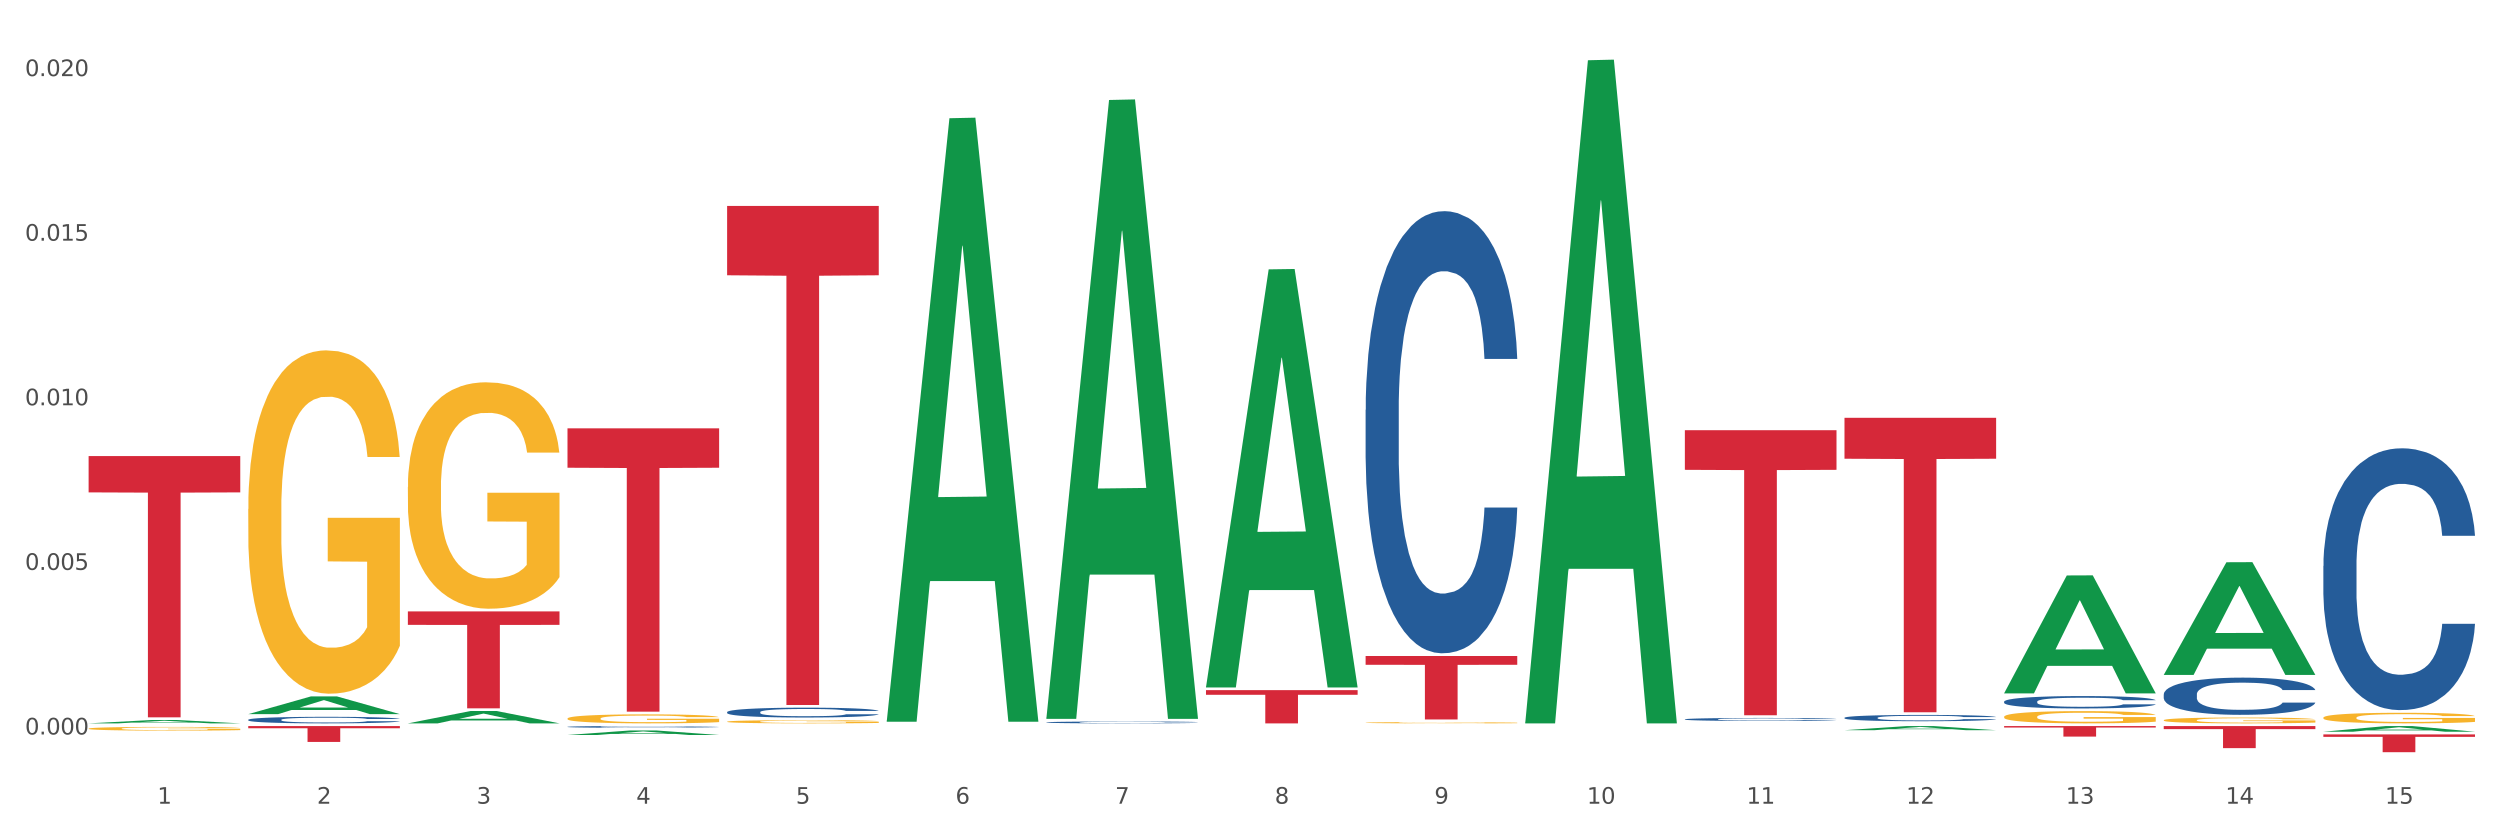 <?xml version="1.0" encoding="utf-8" standalone="no"?>
<!DOCTYPE svg PUBLIC "-//W3C//DTD SVG 1.1//EN"
  "http://www.w3.org/Graphics/SVG/1.1/DTD/svg11.dtd">
<svg xmlns:xlink="http://www.w3.org/1999/xlink" width="1080pt" height="360pt" viewBox="0 0 1080 360" xmlns="http://www.w3.org/2000/svg" version="1.1">
 <rect x="0" y="0" width="1080" height="360" fill="#333333" stroke="none"/>
 <defs>
  <style type="text/css">*{stroke-linejoin: round; stroke-linecap: butt}</style>
 </defs>
 <g id="figure_1">
  <g id="patch_1">
   <path d="M 0 360 
L 1080 360 
L 1080 0 
L 0 0 
z
" style="fill: #ffffff; stroke: #ffffff; stroke-linejoin: miter"/>
  </g>
  <g id="axes_1">
   <g id="matplotlib.axis_1">
    <g id="xtick_1">
     <g id="text_1">
      <!-- 1 -->
      <g style="fill: #4d4d4d" transform="translate(67.984 347.204) scale(0.096 -0.096)">
       <defs>
        <path id="DejaVuSans-31" d="M 794 531 
L 1825 531 
L 1825 4091 
L 703 3866 
L 703 4441 
L 1819 4666 
L 2450 4666 
L 2450 531 
L 3481 531 
L 3481 0 
L 794 0 
L 794 531 
z
" transform="scale(0.016)"/>
       </defs>
       <use xlink:href="#DejaVuSans-31"/>
      </g>
     </g>
    </g>
    <g id="xtick_2">
     <g id="text_2">
      <!-- 2 -->
      <g style="fill: #4d4d4d" transform="translate(136.942 347.204) scale(0.096 -0.096)">
       <defs>
        <path id="DejaVuSans-32" d="M 1228 531 
L 3431 531 
L 3431 0 
L 469 0 
L 469 531 
Q 828 903 1448 1529 
Q 2069 2156 2228 2338 
Q 2531 2678 2651 2914 
Q 2772 3150 2772 3378 
Q 2772 3750 2511 3984 
Q 2250 4219 1831 4219 
Q 1534 4219 1204 4116 
Q 875 4013 500 3803 
L 500 4441 
Q 881 4594 1212 4672 
Q 1544 4750 1819 4750 
Q 2544 4750 2975 4387 
Q 3406 4025 3406 3419 
Q 3406 3131 3298 2873 
Q 3191 2616 2906 2266 
Q 2828 2175 2409 1742 
Q 1991 1309 1228 531 
z
" transform="scale(0.016)"/>
       </defs>
       <use xlink:href="#DejaVuSans-32"/>
      </g>
     </g>
    </g>
    <g id="xtick_3">
     <g id="text_3">
      <!-- 3 -->
      <g style="fill: #4d4d4d" transform="translate(205.899 347.204) scale(0.096 -0.096)">
       <defs>
        <path id="DejaVuSans-33" d="M 2597 2516 
Q 3050 2419 3304 2112 
Q 3559 1806 3559 1356 
Q 3559 666 3084 287 
Q 2609 -91 1734 -91 
Q 1441 -91 1130 -33 
Q 819 25 488 141 
L 488 750 
Q 750 597 1062 519 
Q 1375 441 1716 441 
Q 2309 441 2620 675 
Q 2931 909 2931 1356 
Q 2931 1769 2642 2001 
Q 2353 2234 1838 2234 
L 1294 2234 
L 1294 2753 
L 1863 2753 
Q 2328 2753 2575 2939 
Q 2822 3125 2822 3475 
Q 2822 3834 2567 4026 
Q 2313 4219 1838 4219 
Q 1578 4219 1281 4162 
Q 984 4106 628 3988 
L 628 4550 
Q 988 4650 1302 4700 
Q 1616 4750 1894 4750 
Q 2613 4750 3031 4423 
Q 3450 4097 3450 3541 
Q 3450 3153 3228 2886 
Q 3006 2619 2597 2516 
z
" transform="scale(0.016)"/>
       </defs>
       <use xlink:href="#DejaVuSans-33"/>
      </g>
     </g>
    </g>
    <g id="xtick_4">
     <g id="text_4">
      <!-- 4 -->
      <g style="fill: #4d4d4d" transform="translate(274.857 347.204) scale(0.096 -0.096)">
       <defs>
        <path id="DejaVuSans-34" d="M 2419 4116 
L 825 1625 
L 2419 1625 
L 2419 4116 
z
M 2253 4666 
L 3047 4666 
L 3047 1625 
L 3713 1625 
L 3713 1100 
L 3047 1100 
L 3047 0 
L 2419 0 
L 2419 1100 
L 313 1100 
L 313 1709 
L 2253 4666 
z
" transform="scale(0.016)"/>
       </defs>
       <use xlink:href="#DejaVuSans-34"/>
      </g>
     </g>
    </g>
    <g id="xtick_5">
     <g id="text_5">
      <!-- 5 -->
      <g style="fill: #4d4d4d" transform="translate(343.815 347.204) scale(0.096 -0.096)">
       <defs>
        <path id="DejaVuSans-35" d="M 691 4666 
L 3169 4666 
L 3169 4134 
L 1269 4134 
L 1269 2991 
Q 1406 3038 1543 3061 
Q 1681 3084 1819 3084 
Q 2600 3084 3056 2656 
Q 3513 2228 3513 1497 
Q 3513 744 3044 326 
Q 2575 -91 1722 -91 
Q 1428 -91 1123 -41 
Q 819 9 494 109 
L 494 744 
Q 775 591 1075 516 
Q 1375 441 1709 441 
Q 2250 441 2565 725 
Q 2881 1009 2881 1497 
Q 2881 1984 2565 2268 
Q 2250 2553 1709 2553 
Q 1456 2553 1204 2497 
Q 953 2441 691 2322 
L 691 4666 
z
" transform="scale(0.016)"/>
       </defs>
       <use xlink:href="#DejaVuSans-35"/>
      </g>
     </g>
    </g>
    <g id="xtick_6">
     <g id="text_6">
      <!-- 6 -->
      <g style="fill: #4d4d4d" transform="translate(412.772 347.204) scale(0.096 -0.096)">
       <defs>
        <path id="DejaVuSans-36" d="M 2113 2584 
Q 1688 2584 1439 2293 
Q 1191 2003 1191 1497 
Q 1191 994 1439 701 
Q 1688 409 2113 409 
Q 2538 409 2786 701 
Q 3034 994 3034 1497 
Q 3034 2003 2786 2293 
Q 2538 2584 2113 2584 
z
M 3366 4563 
L 3366 3988 
Q 3128 4100 2886 4159 
Q 2644 4219 2406 4219 
Q 1781 4219 1451 3797 
Q 1122 3375 1075 2522 
Q 1259 2794 1537 2939 
Q 1816 3084 2150 3084 
Q 2853 3084 3261 2657 
Q 3669 2231 3669 1497 
Q 3669 778 3244 343 
Q 2819 -91 2113 -91 
Q 1303 -91 875 529 
Q 447 1150 447 2328 
Q 447 3434 972 4092 
Q 1497 4750 2381 4750 
Q 2619 4750 2861 4703 
Q 3103 4656 3366 4563 
z
" transform="scale(0.016)"/>
       </defs>
       <use xlink:href="#DejaVuSans-36"/>
      </g>
     </g>
    </g>
    <g id="xtick_7">
     <g id="text_7">
      <!-- 7 -->
      <g style="fill: #4d4d4d" transform="translate(481.73 347.204) scale(0.096 -0.096)">
       <defs>
        <path id="DejaVuSans-37" d="M 525 4666 
L 3525 4666 
L 3525 4397 
L 1831 0 
L 1172 0 
L 2766 4134 
L 525 4134 
L 525 4666 
z
" transform="scale(0.016)"/>
       </defs>
       <use xlink:href="#DejaVuSans-37"/>
      </g>
     </g>
    </g>
    <g id="xtick_8">
     <g id="text_8">
      <!-- 8 -->
      <g style="fill: #4d4d4d" transform="translate(550.688 347.204) scale(0.096 -0.096)">
       <defs>
        <path id="DejaVuSans-38" d="M 2034 2216 
Q 1584 2216 1326 1975 
Q 1069 1734 1069 1313 
Q 1069 891 1326 650 
Q 1584 409 2034 409 
Q 2484 409 2743 651 
Q 3003 894 3003 1313 
Q 3003 1734 2745 1975 
Q 2488 2216 2034 2216 
z
M 1403 2484 
Q 997 2584 770 2862 
Q 544 3141 544 3541 
Q 544 4100 942 4425 
Q 1341 4750 2034 4750 
Q 2731 4750 3128 4425 
Q 3525 4100 3525 3541 
Q 3525 3141 3298 2862 
Q 3072 2584 2669 2484 
Q 3125 2378 3379 2068 
Q 3634 1759 3634 1313 
Q 3634 634 3220 271 
Q 2806 -91 2034 -91 
Q 1263 -91 848 271 
Q 434 634 434 1313 
Q 434 1759 690 2068 
Q 947 2378 1403 2484 
z
M 1172 3481 
Q 1172 3119 1398 2916 
Q 1625 2713 2034 2713 
Q 2441 2713 2670 2916 
Q 2900 3119 2900 3481 
Q 2900 3844 2670 4047 
Q 2441 4250 2034 4250 
Q 1625 4250 1398 4047 
Q 1172 3844 1172 3481 
z
" transform="scale(0.016)"/>
       </defs>
       <use xlink:href="#DejaVuSans-38"/>
      </g>
     </g>
    </g>
    <g id="xtick_9">
     <g id="text_9">
      <!-- 9 -->
      <g style="fill: #4d4d4d" transform="translate(619.645 347.204) scale(0.096 -0.096)">
       <defs>
        <path id="DejaVuSans-39" d="M 703 97 
L 703 672 
Q 941 559 1184 500 
Q 1428 441 1663 441 
Q 2288 441 2617 861 
Q 2947 1281 2994 2138 
Q 2813 1869 2534 1725 
Q 2256 1581 1919 1581 
Q 1219 1581 811 2004 
Q 403 2428 403 3163 
Q 403 3881 828 4315 
Q 1253 4750 1959 4750 
Q 2769 4750 3195 4129 
Q 3622 3509 3622 2328 
Q 3622 1225 3098 567 
Q 2575 -91 1691 -91 
Q 1453 -91 1209 -44 
Q 966 3 703 97 
z
M 1959 2075 
Q 2384 2075 2632 2365 
Q 2881 2656 2881 3163 
Q 2881 3666 2632 3958 
Q 2384 4250 1959 4250 
Q 1534 4250 1286 3958 
Q 1038 3666 1038 3163 
Q 1038 2656 1286 2365 
Q 1534 2075 1959 2075 
z
" transform="scale(0.016)"/>
       </defs>
       <use xlink:href="#DejaVuSans-39"/>
      </g>
     </g>
    </g>
    <g id="xtick_10">
     <g id="text_10">
      <!-- 10 -->
      <g style="fill: #4d4d4d" transform="translate(685.549 347.204) scale(0.096 -0.096)">
       <defs>
        <path id="DejaVuSans-30" d="M 2034 4250 
Q 1547 4250 1301 3770 
Q 1056 3291 1056 2328 
Q 1056 1369 1301 889 
Q 1547 409 2034 409 
Q 2525 409 2770 889 
Q 3016 1369 3016 2328 
Q 3016 3291 2770 3770 
Q 2525 4250 2034 4250 
z
M 2034 4750 
Q 2819 4750 3233 4129 
Q 3647 3509 3647 2328 
Q 3647 1150 3233 529 
Q 2819 -91 2034 -91 
Q 1250 -91 836 529 
Q 422 1150 422 2328 
Q 422 3509 836 4129 
Q 1250 4750 2034 4750 
z
" transform="scale(0.016)"/>
       </defs>
       <use xlink:href="#DejaVuSans-31"/>
       <use xlink:href="#DejaVuSans-30" transform="translate(63.623 0)"/>
      </g>
     </g>
    </g>
    <g id="xtick_11">
     <g id="text_11">
      <!-- 11 -->
      <g style="fill: #4d4d4d" transform="translate(754.506 347.204) scale(0.096 -0.096)">
       <use xlink:href="#DejaVuSans-31"/>
       <use xlink:href="#DejaVuSans-31" transform="translate(63.623 0)"/>
      </g>
     </g>
    </g>
    <g id="xtick_12">
     <g id="text_12">
      <!-- 12 -->
      <g style="fill: #4d4d4d" transform="translate(823.464 347.204) scale(0.096 -0.096)">
       <use xlink:href="#DejaVuSans-31"/>
       <use xlink:href="#DejaVuSans-32" transform="translate(63.623 0)"/>
      </g>
     </g>
    </g>
    <g id="xtick_13">
     <g id="text_13">
      <!-- 13 -->
      <g style="fill: #4d4d4d" transform="translate(892.422 347.204) scale(0.096 -0.096)">
       <use xlink:href="#DejaVuSans-31"/>
       <use xlink:href="#DejaVuSans-33" transform="translate(63.623 0)"/>
      </g>
     </g>
    </g>
    <g id="xtick_14">
     <g id="text_14">
      <!-- 14 -->
      <g style="fill: #4d4d4d" transform="translate(961.379 347.204) scale(0.096 -0.096)">
       <use xlink:href="#DejaVuSans-31"/>
       <use xlink:href="#DejaVuSans-34" transform="translate(63.623 0)"/>
      </g>
     </g>
    </g>
    <g id="xtick_15">
     <g id="text_15">
      <!-- 15 -->
      <g style="fill: #4d4d4d" transform="translate(1030.337 347.204) scale(0.096 -0.096)">
       <use xlink:href="#DejaVuSans-31"/>
       <use xlink:href="#DejaVuSans-35" transform="translate(63.623 0)"/>
      </g>
     </g>
    </g>
    <g id="xtick_16"/>
    <g id="xtick_17"/>
    <g id="xtick_18"/>
    <g id="xtick_19"/>
    <g id="xtick_20"/>
    <g id="xtick_21"/>
    <g id="xtick_22"/>
    <g id="xtick_23"/>
    <g id="xtick_24"/>
    <g id="xtick_25"/>
    <g id="xtick_26"/>
    <g id="xtick_27"/>
    <g id="xtick_28"/>
    <g id="xtick_29"/>
   </g>
   <g id="matplotlib.axis_2">
    <g id="ytick_1">
     <g id="text_16">
      <!-- 0.000 -->
      <g style="fill: #4d4d4d" transform="translate(10.8 317.295) scale(0.096 -0.096)">
       <defs>
        <path id="DejaVuSans-2e" d="M 684 794 
L 1344 794 
L 1344 0 
L 684 0 
L 684 794 
z
" transform="scale(0.016)"/>
       </defs>
       <use xlink:href="#DejaVuSans-30"/>
       <use xlink:href="#DejaVuSans-2e" transform="translate(63.623 0)"/>
       <use xlink:href="#DejaVuSans-30" transform="translate(95.41 0)"/>
       <use xlink:href="#DejaVuSans-30" transform="translate(159.033 0)"/>
       <use xlink:href="#DejaVuSans-30" transform="translate(222.656 0)"/>
      </g>
     </g>
    </g>
    <g id="ytick_2">
     <g id="text_17">
      <!-- 0.005 -->
      <g style="fill: #4d4d4d" transform="translate(10.8 246.19) scale(0.096 -0.096)">
       <use xlink:href="#DejaVuSans-30"/>
       <use xlink:href="#DejaVuSans-2e" transform="translate(63.623 0)"/>
       <use xlink:href="#DejaVuSans-30" transform="translate(95.41 0)"/>
       <use xlink:href="#DejaVuSans-30" transform="translate(159.033 0)"/>
       <use xlink:href="#DejaVuSans-35" transform="translate(222.656 0)"/>
      </g>
     </g>
    </g>
    <g id="ytick_3">
     <g id="text_18">
      <!-- 0.010 -->
      <g style="fill: #4d4d4d" transform="translate(10.8 175.086) scale(0.096 -0.096)">
       <use xlink:href="#DejaVuSans-30"/>
       <use xlink:href="#DejaVuSans-2e" transform="translate(63.623 0)"/>
       <use xlink:href="#DejaVuSans-30" transform="translate(95.41 0)"/>
       <use xlink:href="#DejaVuSans-31" transform="translate(159.033 0)"/>
       <use xlink:href="#DejaVuSans-30" transform="translate(222.656 0)"/>
      </g>
     </g>
    </g>
    <g id="ytick_4">
     <g id="text_19">
      <!-- 0.015 -->
      <g style="fill: #4d4d4d" transform="translate(10.8 103.982) scale(0.096 -0.096)">
       <use xlink:href="#DejaVuSans-30"/>
       <use xlink:href="#DejaVuSans-2e" transform="translate(63.623 0)"/>
       <use xlink:href="#DejaVuSans-30" transform="translate(95.41 0)"/>
       <use xlink:href="#DejaVuSans-31" transform="translate(159.033 0)"/>
       <use xlink:href="#DejaVuSans-35" transform="translate(222.656 0)"/>
      </g>
     </g>
    </g>
    <g id="ytick_5">
     <g id="text_20">
      <!-- 0.020 -->
      <g style="fill: #4d4d4d" transform="translate(10.8 32.877) scale(0.096 -0.096)">
       <use xlink:href="#DejaVuSans-30"/>
       <use xlink:href="#DejaVuSans-2e" transform="translate(63.623 0)"/>
       <use xlink:href="#DejaVuSans-30" transform="translate(95.41 0)"/>
       <use xlink:href="#DejaVuSans-32" transform="translate(159.033 0)"/>
       <use xlink:href="#DejaVuSans-30" transform="translate(222.656 0)"/>
      </g>
     </g>
    </g>
    <g id="ytick_6"/>
    <g id="ytick_7"/>
    <g id="ytick_8"/>
    <g id="ytick_9"/>
   </g>
   <g id="PolyCollection_1">
    <path d="M 38.283 312.493 
L 38.351 312.492 
L 65.365 311.053 
L 76.576 311.051 
L 103.793 312.496 
L 90.826 312.496 
L 84.95 312.16 
L 57.058 312.16 
L 56.855 312.165 
L 51.182 312.496 
L 38.283 312.496 
L 38.283 312.493 
L 60.57 311.959 
L 81.438 311.957 
L 71.105 311.359 
L 70.97 311.356 
L 70.835 311.361 
L 60.502 311.957 
L 60.57 311.959 
L 38.283 312.493 
z
" clip-path="url(#p6c50ae6707)" style="fill: #109648"/>
    <path d="M 934.733 313.648 
L 1000.242 313.648 
L 1000.242 314.976 
L 974.473 314.985 
L 974.473 323.205 
L 960.347 323.205 
L 960.347 314.985 
L 934.733 314.976 
L 934.733 313.656 
L 934.733 313.648 
z
" clip-path="url(#p6c50ae6707)" style="fill: #d62839"/>
    <path d="M 865.775 313.648 
L 931.285 313.648 
L 931.285 314.281 
L 905.515 314.285 
L 905.515 318.202 
L 891.389 318.202 
L 891.389 314.285 
L 865.775 314.281 
L 865.775 313.652 
L 865.775 313.648 
z
" clip-path="url(#p6c50ae6707)" style="fill: #d62839"/>
    <path d="M 796.817 180.497 
L 862.327 180.497 
L 862.327 198.173 
L 836.558 198.292 
L 836.558 307.695 
L 822.431 307.695 
L 822.431 198.292 
L 796.817 198.173 
L 796.817 180.616 
L 796.817 180.497 
z
" clip-path="url(#p6c50ae6707)" style="fill: #d62839"/>
    <path d="M 727.86 185.851 
L 793.369 185.851 
L 793.369 202.965 
L 767.6 203.081 
L 767.6 309.006 
L 753.474 309.006 
L 753.474 203.081 
L 727.86 202.965 
L 727.86 185.966 
L 727.86 185.851 
z
" clip-path="url(#p6c50ae6707)" style="fill: #d62839"/>
    <path d="M 589.944 283.379 
L 655.454 283.379 
L 655.454 287.191 
L 629.685 287.217 
L 629.685 310.808 
L 615.558 310.808 
L 615.558 287.217 
L 589.944 287.191 
L 589.944 283.405 
L 589.944 283.379 
z
" clip-path="url(#p6c50ae6707)" style="fill: #d62839"/>
    <path d="M 38.283 314.767 
L 38.36 314.766 
L 38.36 314.713 
L 38.515 314.667 
L 39.288 314.557 
L 40.449 314.465 
L 41.299 314.417 
L 42.15 314.377 
L 43.156 314.337 
L 44.393 314.296 
L 46.636 314.236 
L 48.028 314.205 
L 49.73 314.172 
L 52.824 314.125 
L 55.066 314.099 
L 57.387 314.076 
L 61.177 314.05 
L 63.652 314.038 
L 66.281 314.029 
L 69.452 314.023 
L 71.85 314.022 
L 77.109 314.026 
L 81.595 314.04 
L 83.761 314.05 
L 86.545 314.068 
L 88.015 314.079 
L 90.412 314.103 
L 92.887 314.134 
L 94.589 314.16 
L 97.141 314.211 
L 99.075 314.261 
L 100.854 314.322 
L 101.782 314.365 
L 102.478 314.405 
L 103.097 314.451 
L 103.715 314.523 
L 89.794 314.523 
L 89.252 314.471 
L 88.401 314.423 
L 87.164 314.376 
L 86.081 314.346 
L 84.225 314.309 
L 82.523 314.286 
L 80.744 314.268 
L 78.579 314.253 
L 76.877 314.246 
L 74.48 314.24 
L 69.762 314.241 
L 66.591 314.253 
L 64.425 314.268 
L 63.033 314.281 
L 61.795 314.296 
L 60.403 314.317 
L 58.779 314.348 
L 57.619 314.376 
L 56.459 314.411 
L 55.531 314.446 
L 54.68 314.487 
L 53.984 314.532 
L 53.442 314.577 
L 52.978 314.633 
L 52.592 314.726 
L 52.592 314.928 
L 52.746 314.974 
L 53.133 315.034 
L 53.597 315.08 
L 54.37 315.134 
L 55.066 315.171 
L 56.381 315.224 
L 57.851 315.268 
L 59.011 315.296 
L 60.171 315.32 
L 62.182 315.352 
L 64.425 315.379 
L 66.359 315.395 
L 68.988 315.41 
L 70.767 315.415 
L 72.314 315.418 
L 76.104 315.418 
L 78.811 315.414 
L 81.827 315.404 
L 84.148 315.39 
L 86.081 315.374 
L 88.247 315.348 
L 89.639 315.323 
L 89.639 315.015 
L 72.623 315.013 
L 72.623 314.809 
L 103.793 314.809 
L 103.793 315.41 
L 102.478 315.441 
L 101.008 315.469 
L 99.462 315.494 
L 97.141 315.524 
L 94.357 315.554 
L 91.882 315.575 
L 89.252 315.592 
L 86.159 315.608 
L 82.137 315.623 
L 79.662 315.629 
L 76.568 315.633 
L 72.933 315.635 
L 69.762 315.632 
L 66.668 315.625 
L 63.42 315.611 
L 60.248 315.592 
L 57.851 315.573 
L 55.453 315.55 
L 52.901 315.519 
L 50.89 315.489 
L 49.343 315.463 
L 47.642 315.429 
L 45.785 315.385 
L 44.393 315.345 
L 43.156 315.304 
L 41.841 315.251 
L 40.913 315.205 
L 39.985 315.147 
L 39.443 315.105 
L 38.824 315.038 
L 38.36 314.946 
L 38.283 314.767 
z
" clip-path="url(#p6c50ae6707)" style="fill: #f7b32b"/>
    <path d="M 520.987 298.148 
L 586.496 298.148 
L 586.496 300.142 
L 560.727 300.156 
L 560.727 312.496 
L 546.601 312.496 
L 546.601 300.156 
L 520.987 300.142 
L 520.987 298.162 
L 520.987 298.148 
z
" clip-path="url(#p6c50ae6707)" style="fill: #d62839"/>
    <path d="M 314.114 88.955 
L 379.623 88.955 
L 379.623 118.917 
L 353.854 119.119 
L 353.854 304.557 
L 339.728 304.557 
L 339.728 119.119 
L 314.114 118.917 
L 314.114 89.158 
L 314.114 88.955 
z
" clip-path="url(#p6c50ae6707)" style="fill: #d62839"/>
    <path d="M 1003.69 244.483 
L 1003.768 244.38 
L 1003.768 241.487 
L 1004 237.562 
L 1004.852 230.332 
L 1005.936 224.858 
L 1007.794 218.454 
L 1008.801 215.768 
L 1010.117 212.773 
L 1012.828 207.918 
L 1015.925 203.787 
L 1018.093 201.514 
L 1019.719 200.068 
L 1023.359 197.486 
L 1025.449 196.35 
L 1027.618 195.42 
L 1029.476 194.801 
L 1032.573 194.078 
L 1035.051 193.768 
L 1037.916 193.664 
L 1040.317 193.768 
L 1043.492 194.181 
L 1048.138 195.42 
L 1049.919 196.143 
L 1052.319 197.383 
L 1054.797 199.035 
L 1056.81 200.688 
L 1059.133 203.064 
L 1061.534 206.162 
L 1063.857 210.087 
L 1065.483 213.703 
L 1066.8 217.524 
L 1067.961 222.172 
L 1068.813 227.234 
L 1069.2 231.468 
L 1055.029 231.468 
L 1054.642 227.647 
L 1053.868 223.515 
L 1053.094 220.726 
L 1052.242 218.454 
L 1050.925 215.872 
L 1049.764 214.219 
L 1047.828 212.257 
L 1046.047 211.017 
L 1044.576 210.294 
L 1042.795 209.674 
L 1039 209.055 
L 1036.29 209.055 
L 1034.587 209.261 
L 1032.496 209.778 
L 1030.715 210.501 
L 1028.624 211.74 
L 1026.998 213.083 
L 1025.372 214.839 
L 1024.443 216.078 
L 1023.049 218.351 
L 1022.12 220.21 
L 1020.881 223.412 
L 1020.184 225.684 
L 1018.945 231.572 
L 1018.403 235.91 
L 1018.171 238.905 
L 1018.016 242.211 
L 1018.016 258.324 
L 1018.48 265.554 
L 1018.867 268.653 
L 1019.487 272.164 
L 1020.648 276.709 
L 1022.352 281.151 
L 1024.133 284.353 
L 1025.604 286.315 
L 1026.998 287.761 
L 1028.392 288.897 
L 1030.095 289.93 
L 1031.489 290.55 
L 1033.58 291.17 
L 1036.058 291.48 
L 1037.994 291.48 
L 1041.943 290.963 
L 1043.724 290.447 
L 1045.428 289.724 
L 1047.286 288.587 
L 1048.757 287.348 
L 1049.609 286.418 
L 1051.003 284.456 
L 1052.087 282.39 
L 1053.016 280.014 
L 1053.636 277.949 
L 1054.333 274.85 
L 1054.875 271.338 
L 1055.029 269.479 
L 1069.2 269.479 
L 1068.89 273.197 
L 1068.348 276.812 
L 1067.264 281.667 
L 1066.412 284.456 
L 1065.096 287.864 
L 1063.702 290.757 
L 1061.766 293.959 
L 1059.985 296.334 
L 1058.127 298.4 
L 1056.114 300.259 
L 1052.474 302.841 
L 1051.158 303.564 
L 1048.37 304.804 
L 1046.202 305.527 
L 1043.027 306.25 
L 1039.775 306.663 
L 1036.368 306.766 
L 1033.348 306.56 
L 1030.018 305.94 
L 1027.927 305.32 
L 1025.604 304.391 
L 1022.894 302.945 
L 1020.339 301.189 
L 1017.938 299.123 
L 1015.693 296.747 
L 1013.602 294.062 
L 1010.892 289.62 
L 1008.878 285.282 
L 1007.407 281.254 
L 1006.4 277.845 
L 1005.394 273.507 
L 1004.852 270.512 
L 1004 263.282 
L 1003.69 256.568 
L 1003.69 244.483 
z
" clip-path="url(#p6c50ae6707)" style="fill: #255c99"/>
    <path d="M 1003.69 317.252 
L 1069.2 317.252 
L 1069.2 318.322 
L 1043.431 318.329 
L 1043.431 324.95 
L 1029.304 324.95 
L 1029.304 318.329 
L 1003.69 318.322 
L 1003.69 317.26 
L 1003.69 317.252 
z
" clip-path="url(#p6c50ae6707)" style="fill: #d62839"/>
    <path d="M 934.733 299.957 
L 934.81 299.943 
L 934.81 299.532 
L 935.042 298.974 
L 935.894 297.946 
L 936.978 297.168 
L 938.837 296.258 
L 939.843 295.876 
L 941.16 295.45 
L 943.87 294.76 
L 946.967 294.173 
L 949.135 293.85 
L 950.762 293.645 
L 954.401 293.278 
L 956.492 293.116 
L 958.66 292.984 
L 960.518 292.896 
L 963.616 292.793 
L 966.094 292.749 
L 968.959 292.734 
L 971.359 292.749 
L 974.534 292.808 
L 979.18 292.984 
L 980.961 293.087 
L 983.362 293.263 
L 985.839 293.498 
L 987.853 293.733 
L 990.176 294.07 
L 992.576 294.511 
L 994.899 295.069 
L 996.525 295.582 
L 997.842 296.126 
L 999.003 296.786 
L 999.855 297.506 
L 1000.242 298.108 
L 986.072 298.108 
L 985.685 297.564 
L 984.91 296.977 
L 984.136 296.581 
L 983.284 296.258 
L 981.968 295.891 
L 980.806 295.656 
L 978.87 295.377 
L 977.089 295.201 
L 975.618 295.098 
L 973.837 295.01 
L 970.043 294.922 
L 967.333 294.922 
L 965.629 294.951 
L 963.538 295.025 
L 961.757 295.127 
L 959.667 295.304 
L 958.04 295.494 
L 956.414 295.744 
L 955.485 295.92 
L 954.091 296.243 
L 953.162 296.507 
L 951.923 296.962 
L 951.226 297.285 
L 949.987 298.122 
L 949.445 298.739 
L 949.213 299.165 
L 949.058 299.634 
L 949.058 301.925 
L 949.523 302.952 
L 949.91 303.393 
L 950.529 303.892 
L 951.691 304.538 
L 953.394 305.169 
L 955.175 305.624 
L 956.647 305.903 
L 958.04 306.109 
L 959.434 306.27 
L 961.138 306.417 
L 962.532 306.505 
L 964.622 306.593 
L 967.1 306.637 
L 969.036 306.637 
L 972.985 306.564 
L 974.766 306.49 
L 976.47 306.388 
L 978.328 306.226 
L 979.8 306.05 
L 980.651 305.918 
L 982.045 305.639 
L 983.129 305.345 
L 984.058 305.008 
L 984.678 304.714 
L 985.375 304.274 
L 985.917 303.774 
L 986.072 303.51 
L 1000.242 303.51 
L 999.933 304.039 
L 999.391 304.553 
L 998.306 305.243 
L 997.455 305.639 
L 996.138 306.123 
L 994.744 306.534 
L 992.809 306.99 
L 991.028 307.327 
L 989.169 307.621 
L 987.156 307.885 
L 983.516 308.252 
L 982.2 308.355 
L 979.412 308.531 
L 977.244 308.634 
L 974.069 308.737 
L 970.817 308.795 
L 967.41 308.81 
L 964.39 308.781 
L 961.06 308.693 
L 958.97 308.605 
L 956.647 308.472 
L 953.936 308.267 
L 951.381 308.017 
L 948.981 307.724 
L 946.735 307.386 
L 944.644 307.004 
L 941.934 306.373 
L 939.921 305.756 
L 938.449 305.184 
L 937.443 304.699 
L 936.436 304.083 
L 935.894 303.657 
L 935.042 302.629 
L 934.733 301.675 
L 934.733 299.957 
z
" clip-path="url(#p6c50ae6707)" style="fill: #255c99"/>
    <path d="M 796.817 310.073 
L 796.895 310.071 
L 796.895 310.001 
L 797.127 309.906 
L 797.979 309.732 
L 799.063 309.6 
L 800.921 309.445 
L 801.928 309.38 
L 803.244 309.308 
L 805.955 309.191 
L 809.052 309.091 
L 811.22 309.036 
L 812.846 309.001 
L 816.486 308.939 
L 818.576 308.912 
L 820.745 308.889 
L 822.603 308.874 
L 825.7 308.857 
L 828.178 308.849 
L 831.043 308.847 
L 833.444 308.849 
L 836.619 308.859 
L 841.265 308.889 
L 843.046 308.907 
L 845.446 308.936 
L 847.924 308.976 
L 849.937 309.016 
L 852.261 309.074 
L 854.661 309.148 
L 856.984 309.243 
L 858.61 309.33 
L 859.927 309.423 
L 861.088 309.535 
L 861.94 309.657 
L 862.327 309.759 
L 848.156 309.759 
L 847.769 309.667 
L 846.995 309.567 
L 846.221 309.5 
L 845.369 309.445 
L 844.052 309.383 
L 842.891 309.343 
L 840.955 309.296 
L 839.174 309.266 
L 837.703 309.248 
L 835.922 309.233 
L 832.127 309.218 
L 829.417 309.218 
L 827.714 309.223 
L 825.623 309.236 
L 823.842 309.253 
L 821.751 309.283 
L 820.125 309.315 
L 818.499 309.358 
L 817.57 309.388 
L 816.176 309.443 
L 815.247 309.488 
L 814.008 309.565 
L 813.311 309.62 
L 812.072 309.762 
L 811.53 309.866 
L 811.298 309.939 
L 811.143 310.019 
L 811.143 310.408 
L 811.607 310.582 
L 811.994 310.657 
L 812.614 310.742 
L 813.775 310.851 
L 815.479 310.959 
L 817.26 311.036 
L 818.731 311.083 
L 820.125 311.118 
L 821.519 311.146 
L 823.222 311.17 
L 824.616 311.185 
L 826.707 311.2 
L 829.185 311.208 
L 831.121 311.208 
L 835.07 311.195 
L 836.851 311.183 
L 838.555 311.165 
L 840.413 311.138 
L 841.884 311.108 
L 842.736 311.086 
L 844.13 311.038 
L 845.214 310.988 
L 846.143 310.931 
L 846.763 310.881 
L 847.46 310.806 
L 848.002 310.722 
L 848.156 310.677 
L 862.327 310.677 
L 862.017 310.767 
L 861.475 310.854 
L 860.391 310.971 
L 859.539 311.038 
L 858.223 311.121 
L 856.829 311.19 
L 854.893 311.268 
L 853.112 311.325 
L 851.254 311.375 
L 849.241 311.42 
L 845.601 311.482 
L 844.285 311.5 
L 841.497 311.53 
L 839.329 311.547 
L 836.154 311.564 
L 832.902 311.574 
L 829.495 311.577 
L 826.475 311.572 
L 823.145 311.557 
L 821.054 311.542 
L 818.731 311.52 
L 816.021 311.485 
L 813.466 311.442 
L 811.065 311.392 
L 808.82 311.335 
L 806.729 311.27 
L 804.019 311.163 
L 802.005 311.058 
L 800.534 310.961 
L 799.527 310.879 
L 798.521 310.774 
L 797.979 310.702 
L 797.127 310.527 
L 796.817 310.365 
L 796.817 310.073 
z
" clip-path="url(#p6c50ae6707)" style="fill: #255c99"/>
    <path d="M 727.86 310.737 
L 727.937 310.736 
L 727.937 310.703 
L 728.169 310.658 
L 729.021 310.575 
L 730.105 310.513 
L 731.964 310.44 
L 732.97 310.41 
L 734.287 310.375 
L 736.997 310.32 
L 740.094 310.273 
L 742.262 310.247 
L 743.889 310.231 
L 747.528 310.201 
L 749.619 310.188 
L 751.787 310.178 
L 753.645 310.171 
L 756.743 310.162 
L 759.221 310.159 
L 762.086 310.158 
L 764.486 310.159 
L 767.661 310.164 
L 772.307 310.178 
L 774.088 310.186 
L 776.489 310.2 
L 778.967 310.219 
L 780.98 310.238 
L 783.303 310.265 
L 785.703 310.3 
L 788.026 310.345 
L 789.652 310.386 
L 790.969 310.43 
L 792.13 310.483 
L 792.982 310.54 
L 793.369 310.588 
L 779.199 310.588 
L 778.812 310.545 
L 778.037 310.498 
L 777.263 310.466 
L 776.411 310.44 
L 775.095 310.411 
L 773.933 310.392 
L 771.997 310.37 
L 770.216 310.355 
L 768.745 310.347 
L 766.964 310.34 
L 763.17 310.333 
L 760.46 310.333 
L 758.756 310.335 
L 756.665 310.341 
L 754.884 310.35 
L 752.794 310.364 
L 751.167 310.379 
L 749.541 310.399 
L 748.612 310.413 
L 747.218 310.439 
L 746.289 310.46 
L 745.05 310.497 
L 744.353 310.523 
L 743.114 310.59 
L 742.572 310.639 
L 742.34 310.673 
L 742.185 310.711 
L 742.185 310.894 
L 742.65 310.977 
L 743.037 311.012 
L 743.656 311.052 
L 744.818 311.104 
L 746.521 311.154 
L 748.302 311.191 
L 749.774 311.213 
L 751.167 311.23 
L 752.561 311.243 
L 754.265 311.254 
L 755.659 311.262 
L 757.749 311.269 
L 760.227 311.272 
L 762.163 311.272 
L 766.112 311.266 
L 767.893 311.26 
L 769.597 311.252 
L 771.455 311.239 
L 772.927 311.225 
L 773.778 311.214 
L 775.172 311.192 
L 776.256 311.169 
L 777.186 311.141 
L 777.805 311.118 
L 778.502 311.083 
L 779.044 311.043 
L 779.199 311.021 
L 793.369 311.021 
L 793.06 311.064 
L 792.518 311.105 
L 791.433 311.16 
L 790.582 311.192 
L 789.265 311.231 
L 787.871 311.264 
L 785.936 311.3 
L 784.155 311.327 
L 782.296 311.351 
L 780.283 311.372 
L 776.643 311.402 
L 775.327 311.41 
L 772.539 311.424 
L 770.371 311.432 
L 767.196 311.44 
L 763.944 311.445 
L 760.537 311.446 
L 757.517 311.444 
L 754.187 311.437 
L 752.097 311.43 
L 749.774 311.419 
L 747.063 311.403 
L 744.508 311.383 
L 742.108 311.359 
L 739.862 311.332 
L 737.771 311.302 
L 735.061 311.251 
L 733.048 311.201 
L 731.576 311.156 
L 730.57 311.117 
L 729.563 311.067 
L 729.021 311.033 
L 728.169 310.951 
L 727.86 310.874 
L 727.86 310.737 
z
" clip-path="url(#p6c50ae6707)" style="fill: #255c99"/>
    <path d="M 589.944 177.042 
L 590.022 176.867 
L 590.022 171.983 
L 590.254 165.355 
L 591.106 153.144 
L 592.19 143.899 
L 594.048 133.084 
L 595.055 128.548 
L 596.371 123.49 
L 599.082 115.291 
L 602.179 108.314 
L 604.347 104.476 
L 605.973 102.034 
L 609.613 97.673 
L 611.703 95.754 
L 613.872 94.184 
L 615.73 93.138 
L 618.827 91.917 
L 621.305 91.393 
L 624.17 91.219 
L 626.571 91.393 
L 629.746 92.091 
L 634.392 94.184 
L 636.173 95.405 
L 638.573 97.499 
L 641.051 100.29 
L 643.064 103.081 
L 645.388 107.093 
L 647.788 112.326 
L 650.111 118.954 
L 651.737 125.06 
L 653.054 131.514 
L 654.215 139.363 
L 655.067 147.911 
L 655.454 155.063 
L 641.283 155.063 
L 640.896 148.609 
L 640.122 141.631 
L 639.348 136.921 
L 638.496 133.084 
L 637.179 128.723 
L 636.018 125.932 
L 634.082 122.617 
L 632.301 120.524 
L 630.83 119.303 
L 629.049 118.257 
L 625.255 117.21 
L 622.544 117.21 
L 620.841 117.559 
L 618.75 118.431 
L 616.969 119.652 
L 614.878 121.745 
L 613.252 124.013 
L 611.626 126.978 
L 610.697 129.072 
L 609.303 132.909 
L 608.374 136.049 
L 607.135 141.457 
L 606.438 145.294 
L 605.199 155.237 
L 604.657 162.564 
L 604.425 167.622 
L 604.27 173.204 
L 604.27 200.417 
L 604.734 212.627 
L 605.121 217.86 
L 605.741 223.791 
L 606.902 231.466 
L 608.606 238.967 
L 610.387 244.375 
L 611.858 247.689 
L 613.252 250.131 
L 614.646 252.05 
L 616.35 253.794 
L 617.743 254.841 
L 619.834 255.888 
L 622.312 256.411 
L 624.248 256.411 
L 628.197 255.539 
L 629.978 254.667 
L 631.682 253.445 
L 633.54 251.527 
L 635.011 249.433 
L 635.863 247.863 
L 637.257 244.549 
L 638.341 241.06 
L 639.27 237.048 
L 639.89 233.56 
L 640.587 228.327 
L 641.129 222.396 
L 641.283 219.256 
L 655.454 219.256 
L 655.144 225.536 
L 654.602 231.641 
L 653.518 239.839 
L 652.666 244.549 
L 651.35 250.306 
L 649.956 255.19 
L 648.02 260.597 
L 646.239 264.609 
L 644.381 268.098 
L 642.368 271.238 
L 638.728 275.599 
L 637.412 276.82 
L 634.624 278.913 
L 632.456 280.134 
L 629.281 281.355 
L 626.029 282.053 
L 622.622 282.228 
L 619.602 281.879 
L 616.272 280.832 
L 614.181 279.786 
L 611.858 278.216 
L 609.148 275.773 
L 606.593 272.808 
L 604.192 269.319 
L 601.947 265.307 
L 599.856 260.772 
L 597.146 253.271 
L 595.132 245.945 
L 593.661 239.142 
L 592.654 233.385 
L 591.648 226.059 
L 591.106 221 
L 590.254 208.79 
L 589.944 197.451 
L 589.944 177.042 
z
" clip-path="url(#p6c50ae6707)" style="fill: #255c99"/>
    <path d="M 452.029 312.053 
L 452.106 312.052 
L 452.106 312.032 
L 452.339 312.004 
L 453.19 311.952 
L 454.275 311.913 
L 456.133 311.868 
L 457.14 311.849 
L 458.456 311.828 
L 461.166 311.793 
L 464.264 311.764 
L 466.432 311.747 
L 468.058 311.737 
L 471.697 311.719 
L 473.788 311.711 
L 475.956 311.704 
L 477.815 311.7 
L 480.912 311.695 
L 483.39 311.692 
L 486.255 311.692 
L 488.656 311.692 
L 491.83 311.695 
L 496.476 311.704 
L 498.257 311.709 
L 500.658 311.718 
L 503.136 311.73 
L 505.149 311.742 
L 507.472 311.758 
L 509.873 311.781 
L 512.196 311.808 
L 513.822 311.834 
L 515.138 311.861 
L 516.3 311.894 
L 517.152 311.93 
L 517.539 311.96 
L 503.368 311.96 
L 502.981 311.933 
L 502.207 311.904 
L 501.432 311.884 
L 500.581 311.868 
L 499.264 311.85 
L 498.103 311.838 
L 496.167 311.824 
L 494.386 311.815 
L 492.914 311.81 
L 491.133 311.805 
L 487.339 311.801 
L 484.629 311.801 
L 482.925 311.803 
L 480.835 311.806 
L 479.054 311.811 
L 476.963 311.82 
L 475.337 311.83 
L 473.711 311.842 
L 472.781 311.851 
L 471.388 311.867 
L 470.458 311.88 
L 469.219 311.903 
L 468.523 311.919 
L 467.284 311.961 
L 466.742 311.992 
L 466.509 312.013 
L 466.354 312.037 
L 466.354 312.151 
L 466.819 312.203 
L 467.206 312.225 
L 467.826 312.25 
L 468.987 312.282 
L 470.691 312.314 
L 472.472 312.337 
L 473.943 312.351 
L 475.337 312.361 
L 476.731 312.369 
L 478.434 312.376 
L 479.828 312.381 
L 481.919 312.385 
L 484.397 312.387 
L 486.333 312.387 
L 490.282 312.384 
L 492.063 312.38 
L 493.766 312.375 
L 495.625 312.367 
L 497.096 312.358 
L 497.948 312.351 
L 499.342 312.337 
L 500.426 312.323 
L 501.355 312.306 
L 501.974 312.291 
L 502.671 312.269 
L 503.213 312.244 
L 503.368 312.231 
L 517.539 312.231 
L 517.229 312.257 
L 516.687 312.283 
L 515.603 312.317 
L 514.751 312.337 
L 513.435 312.362 
L 512.041 312.382 
L 510.105 312.405 
L 508.324 312.422 
L 506.466 312.436 
L 504.452 312.45 
L 500.813 312.468 
L 499.496 312.473 
L 496.709 312.482 
L 494.541 312.487 
L 491.366 312.492 
L 488.114 312.495 
L 484.706 312.496 
L 481.686 312.495 
L 478.357 312.49 
L 476.266 312.486 
L 473.943 312.479 
L 471.233 312.469 
L 468.677 312.456 
L 466.277 312.442 
L 464.031 312.425 
L 461.941 312.406 
L 459.23 312.374 
L 457.217 312.343 
L 455.746 312.315 
L 454.739 312.29 
L 453.733 312.259 
L 453.19 312.238 
L 452.339 312.187 
L 452.029 312.139 
L 452.029 312.053 
z
" clip-path="url(#p6c50ae6707)" style="fill: #255c99"/>
    <path d="M 314.114 307.623 
L 314.191 307.619 
L 314.191 307.51 
L 314.423 307.362 
L 315.275 307.09 
L 316.359 306.884 
L 318.218 306.642 
L 319.224 306.541 
L 320.541 306.428 
L 323.251 306.245 
L 326.348 306.09 
L 328.516 306.004 
L 330.143 305.95 
L 333.782 305.852 
L 335.873 305.81 
L 338.041 305.774 
L 339.899 305.751 
L 342.997 305.724 
L 345.475 305.712 
L 348.34 305.708 
L 350.74 305.712 
L 353.915 305.728 
L 358.561 305.774 
L 360.342 305.802 
L 362.743 305.848 
L 365.221 305.911 
L 367.234 305.973 
L 369.557 306.062 
L 371.957 306.179 
L 374.28 306.327 
L 375.907 306.463 
L 377.223 306.607 
L 378.384 306.782 
L 379.236 306.973 
L 379.623 307.133 
L 365.453 307.133 
L 365.066 306.989 
L 364.291 306.833 
L 363.517 306.728 
L 362.665 306.642 
L 361.349 306.545 
L 360.187 306.483 
L 358.251 306.409 
L 356.47 306.362 
L 354.999 306.335 
L 353.218 306.312 
L 349.424 306.288 
L 346.714 306.288 
L 345.01 306.296 
L 342.919 306.315 
L 341.138 306.343 
L 339.048 306.389 
L 337.421 306.44 
L 335.795 306.506 
L 334.866 306.553 
L 333.472 306.638 
L 332.543 306.708 
L 331.304 306.829 
L 330.607 306.915 
L 329.368 307.137 
L 328.826 307.3 
L 328.594 307.413 
L 328.439 307.537 
L 328.439 308.144 
L 328.904 308.417 
L 329.291 308.534 
L 329.91 308.666 
L 331.072 308.837 
L 332.775 309.005 
L 334.556 309.125 
L 336.028 309.199 
L 337.421 309.254 
L 338.815 309.296 
L 340.519 309.335 
L 341.913 309.359 
L 344.003 309.382 
L 346.481 309.394 
L 348.417 309.394 
L 352.366 309.374 
L 354.147 309.355 
L 355.851 309.328 
L 357.709 309.285 
L 359.181 309.238 
L 360.032 309.203 
L 361.426 309.129 
L 362.51 309.051 
L 363.44 308.962 
L 364.059 308.884 
L 364.756 308.767 
L 365.298 308.635 
L 365.453 308.565 
L 379.623 308.565 
L 379.314 308.705 
L 378.772 308.841 
L 377.688 309.024 
L 376.836 309.129 
L 375.519 309.257 
L 374.126 309.366 
L 372.19 309.487 
L 370.409 309.577 
L 368.55 309.654 
L 366.537 309.724 
L 362.898 309.822 
L 361.581 309.849 
L 358.793 309.896 
L 356.625 309.923 
L 353.45 309.95 
L 350.198 309.966 
L 346.791 309.97 
L 343.771 309.962 
L 340.441 309.939 
L 338.351 309.915 
L 336.028 309.88 
L 333.317 309.826 
L 330.762 309.759 
L 328.362 309.682 
L 326.116 309.592 
L 324.025 309.491 
L 321.315 309.324 
L 319.302 309.16 
L 317.831 309.008 
L 316.824 308.88 
L 315.817 308.717 
L 315.275 308.604 
L 314.423 308.331 
L 314.114 308.078 
L 314.114 307.623 
z
" clip-path="url(#p6c50ae6707)" style="fill: #255c99"/>
    <path d="M 245.156 313.986 
L 245.233 313.986 
L 245.233 313.966 
L 245.466 313.94 
L 246.317 313.892 
L 247.402 313.856 
L 249.26 313.813 
L 250.267 313.795 
L 251.583 313.775 
L 254.293 313.743 
L 257.391 313.715 
L 259.559 313.7 
L 261.185 313.69 
L 264.824 313.673 
L 266.915 313.665 
L 269.083 313.659 
L 270.942 313.655 
L 274.039 313.65 
L 276.517 313.648 
L 279.382 313.648 
L 281.783 313.648 
L 284.957 313.651 
L 289.604 313.659 
L 291.385 313.664 
L 293.785 313.672 
L 296.263 313.683 
L 298.276 313.694 
L 300.599 313.71 
L 303 313.731 
L 305.323 313.757 
L 306.949 313.781 
L 308.265 313.807 
L 309.427 313.838 
L 310.279 313.871 
L 310.666 313.9 
L 296.495 313.9 
L 296.108 313.874 
L 295.334 313.847 
L 294.559 313.828 
L 293.708 313.813 
L 292.391 313.796 
L 291.23 313.785 
L 289.294 313.772 
L 287.513 313.763 
L 286.042 313.758 
L 284.261 313.754 
L 280.466 313.75 
L 277.756 313.75 
L 276.052 313.752 
L 273.962 313.755 
L 272.181 313.76 
L 270.09 313.768 
L 268.464 313.777 
L 266.838 313.789 
L 265.908 313.797 
L 264.515 313.812 
L 263.585 313.825 
L 262.346 313.846 
L 261.65 313.861 
L 260.411 313.9 
L 259.869 313.929 
L 259.636 313.949 
L 259.481 313.971 
L 259.481 314.079 
L 259.946 314.127 
L 260.333 314.148 
L 260.953 314.171 
L 262.114 314.201 
L 263.818 314.231 
L 265.599 314.252 
L 267.07 314.265 
L 268.464 314.275 
L 269.858 314.283 
L 271.561 314.29 
L 272.955 314.294 
L 275.046 314.298 
L 277.524 314.3 
L 279.46 314.3 
L 283.409 314.296 
L 285.19 314.293 
L 286.893 314.288 
L 288.752 314.281 
L 290.223 314.272 
L 291.075 314.266 
L 292.469 314.253 
L 293.553 314.239 
L 294.482 314.223 
L 295.101 314.21 
L 295.798 314.189 
L 296.34 314.166 
L 296.495 314.153 
L 310.666 314.153 
L 310.356 314.178 
L 309.814 314.202 
L 308.73 314.234 
L 307.878 314.253 
L 306.562 314.276 
L 305.168 314.295 
L 303.232 314.316 
L 301.451 314.332 
L 299.593 314.346 
L 297.579 314.358 
L 293.94 314.376 
L 292.623 314.381 
L 289.836 314.389 
L 287.668 314.394 
L 284.493 314.398 
L 281.241 314.401 
L 277.833 314.402 
L 274.813 314.401 
L 271.484 314.396 
L 269.393 314.392 
L 267.07 314.386 
L 264.36 314.376 
L 261.804 314.365 
L 259.404 314.351 
L 257.158 314.335 
L 255.068 314.317 
L 252.357 314.288 
L 250.344 314.259 
L 248.873 314.232 
L 247.866 314.209 
L 246.86 314.18 
L 246.317 314.16 
L 245.466 314.112 
L 245.156 314.067 
L 245.156 313.986 
z
" clip-path="url(#p6c50ae6707)" style="fill: #255c99"/>
    <path d="M 107.241 310.935 
L 107.318 310.933 
L 107.318 310.86 
L 107.55 310.762 
L 108.402 310.581 
L 109.486 310.443 
L 111.345 310.283 
L 112.351 310.216 
L 113.668 310.141 
L 116.378 310.019 
L 119.475 309.915 
L 121.644 309.859 
L 123.27 309.822 
L 126.909 309.758 
L 129 309.729 
L 131.168 309.706 
L 133.026 309.69 
L 136.124 309.672 
L 138.602 309.664 
L 141.467 309.662 
L 143.867 309.664 
L 147.042 309.675 
L 151.688 309.706 
L 153.469 309.724 
L 155.87 309.755 
L 158.348 309.796 
L 160.361 309.838 
L 162.684 309.897 
L 165.084 309.975 
L 167.407 310.073 
L 169.034 310.164 
L 170.35 310.26 
L 171.511 310.376 
L 172.363 310.503 
L 172.75 310.609 
L 158.58 310.609 
L 158.193 310.513 
L 157.418 310.41 
L 156.644 310.34 
L 155.792 310.283 
L 154.476 310.218 
L 153.314 310.177 
L 151.378 310.128 
L 149.597 310.097 
L 148.126 310.079 
L 146.345 310.063 
L 142.551 310.047 
L 139.841 310.047 
L 138.137 310.053 
L 136.046 310.066 
L 134.265 310.084 
L 132.175 310.115 
L 130.549 310.148 
L 128.922 310.192 
L 127.993 310.223 
L 126.599 310.28 
L 125.67 310.327 
L 124.431 310.407 
L 123.734 310.464 
L 122.495 310.612 
L 121.953 310.72 
L 121.721 310.795 
L 121.566 310.878 
L 121.566 311.282 
L 122.031 311.463 
L 122.418 311.541 
L 123.037 311.629 
L 124.199 311.743 
L 125.902 311.854 
L 127.683 311.934 
L 129.155 311.984 
L 130.549 312.02 
L 131.942 312.048 
L 133.646 312.074 
L 135.04 312.09 
L 137.13 312.105 
L 139.608 312.113 
L 141.544 312.113 
L 145.493 312.1 
L 147.274 312.087 
L 148.978 312.069 
L 150.836 312.04 
L 152.308 312.009 
L 153.159 311.986 
L 154.553 311.937 
L 155.637 311.885 
L 156.567 311.826 
L 157.186 311.774 
L 157.883 311.696 
L 158.425 311.608 
L 158.58 311.562 
L 172.75 311.562 
L 172.441 311.655 
L 171.899 311.745 
L 170.815 311.867 
L 169.963 311.937 
L 168.646 312.022 
L 167.253 312.095 
L 165.317 312.175 
L 163.536 312.235 
L 161.677 312.286 
L 159.664 312.333 
L 156.025 312.398 
L 154.708 312.416 
L 151.92 312.447 
L 149.752 312.465 
L 146.577 312.483 
L 143.325 312.493 
L 139.918 312.496 
L 136.898 312.491 
L 133.568 312.475 
L 131.478 312.46 
L 129.155 312.436 
L 126.444 312.4 
L 123.889 312.356 
L 121.489 312.304 
L 119.243 312.245 
L 117.152 312.178 
L 114.442 312.066 
L 112.429 311.958 
L 110.958 311.857 
L 109.951 311.771 
L 108.944 311.663 
L 108.402 311.587 
L 107.55 311.406 
L 107.241 311.238 
L 107.241 310.935 
z
" clip-path="url(#p6c50ae6707)" style="fill: #255c99"/>
    <path d="M 38.283 197.022 
L 103.793 197.022 
L 103.793 212.708 
L 78.024 212.814 
L 78.024 309.9 
L 63.897 309.9 
L 63.897 212.814 
L 38.283 212.708 
L 38.283 197.128 
L 38.283 197.022 
z
" clip-path="url(#p6c50ae6707)" style="fill: #d62839"/>
    <path d="M 107.241 313.648 
L 172.75 313.648 
L 172.75 314.6 
L 146.981 314.607 
L 146.981 320.502 
L 132.855 320.502 
L 132.855 314.607 
L 107.241 314.6 
L 107.241 313.654 
L 107.241 313.648 
z
" clip-path="url(#p6c50ae6707)" style="fill: #d62839"/>
    <path d="M 865.775 303.101 
L 865.852 303.097 
L 865.852 302.96 
L 866.085 302.774 
L 866.936 302.431 
L 868.021 302.172 
L 869.879 301.869 
L 870.886 301.742 
L 872.202 301.6 
L 874.912 301.37 
L 878.01 301.175 
L 880.178 301.067 
L 881.804 300.998 
L 885.443 300.876 
L 887.534 300.822 
L 889.702 300.778 
L 891.561 300.749 
L 894.658 300.715 
L 897.136 300.7 
L 900.001 300.695 
L 902.402 300.7 
L 905.576 300.72 
L 910.222 300.778 
L 912.003 300.813 
L 914.404 300.871 
L 916.882 300.95 
L 918.895 301.028 
L 921.218 301.14 
L 923.619 301.287 
L 925.942 301.473 
L 927.568 301.644 
L 928.884 301.825 
L 930.046 302.045 
L 930.898 302.285 
L 931.285 302.485 
L 917.114 302.485 
L 916.727 302.304 
L 915.953 302.109 
L 915.178 301.977 
L 914.326 301.869 
L 913.01 301.747 
L 911.849 301.669 
L 909.913 301.576 
L 908.132 301.517 
L 906.66 301.483 
L 904.879 301.453 
L 901.085 301.424 
L 898.375 301.424 
L 896.671 301.434 
L 894.581 301.458 
L 892.8 301.492 
L 890.709 301.551 
L 889.083 301.615 
L 887.457 301.698 
L 886.527 301.757 
L 885.134 301.864 
L 884.204 301.952 
L 882.965 302.104 
L 882.269 302.211 
L 881.03 302.49 
L 880.488 302.696 
L 880.255 302.837 
L 880.1 302.994 
L 880.1 303.757 
L 880.565 304.099 
L 880.952 304.246 
L 881.572 304.412 
L 882.733 304.627 
L 884.437 304.838 
L 886.218 304.989 
L 887.689 305.082 
L 889.083 305.151 
L 890.477 305.204 
L 892.18 305.253 
L 893.574 305.283 
L 895.665 305.312 
L 898.143 305.327 
L 900.078 305.327 
L 904.028 305.302 
L 905.809 305.278 
L 907.512 305.244 
L 909.371 305.19 
L 910.842 305.131 
L 911.694 305.087 
L 913.088 304.994 
L 914.172 304.896 
L 915.101 304.784 
L 915.72 304.686 
L 916.417 304.539 
L 916.959 304.373 
L 917.114 304.285 
L 931.285 304.285 
L 930.975 304.461 
L 930.433 304.632 
L 929.349 304.862 
L 928.497 304.994 
L 927.181 305.156 
L 925.787 305.292 
L 923.851 305.444 
L 922.07 305.557 
L 920.212 305.654 
L 918.198 305.742 
L 914.559 305.865 
L 913.242 305.899 
L 910.455 305.958 
L 908.287 305.992 
L 905.112 306.026 
L 901.859 306.046 
L 898.452 306.05 
L 895.432 306.041 
L 892.103 306.011 
L 890.012 305.982 
L 887.689 305.938 
L 884.979 305.87 
L 882.423 305.786 
L 880.023 305.689 
L 877.777 305.576 
L 875.687 305.449 
L 872.976 305.239 
L 870.963 305.033 
L 869.492 304.843 
L 868.485 304.681 
L 867.478 304.476 
L 866.936 304.334 
L 866.085 303.992 
L 865.775 303.674 
L 865.775 303.101 
z
" clip-path="url(#p6c50ae6707)" style="fill: #255c99"/>
    <path d="M 176.198 264.126 
L 241.708 264.126 
L 241.708 269.945 
L 215.939 269.984 
L 215.939 305.997 
L 201.812 305.997 
L 201.812 269.984 
L 176.198 269.945 
L 176.198 264.166 
L 176.198 264.126 
z
" clip-path="url(#p6c50ae6707)" style="fill: #d62839"/>
    <path d="M 245.156 185.053 
L 310.666 185.053 
L 310.666 202.062 
L 284.897 202.177 
L 284.897 307.453 
L 270.77 307.453 
L 270.77 202.177 
L 245.156 202.062 
L 245.156 185.168 
L 245.156 185.053 
z
" clip-path="url(#p6c50ae6707)" style="fill: #d62839"/>
    <path d="M 176.198 210.355 
L 176.276 210.266 
L 176.276 207.049 
L 176.43 204.28 
L 177.204 197.58 
L 178.364 192.041 
L 179.215 189.093 
L 180.065 186.681 
L 181.071 184.268 
L 182.308 181.767 
L 184.551 178.104 
L 185.944 176.228 
L 187.645 174.263 
L 190.739 171.404 
L 192.982 169.796 
L 195.302 168.456 
L 199.092 166.848 
L 201.567 166.133 
L 204.197 165.597 
L 207.368 165.24 
L 209.765 165.15 
L 215.025 165.418 
L 219.511 166.222 
L 221.676 166.848 
L 224.461 167.92 
L 225.93 168.634 
L 228.328 170.064 
L 230.803 171.94 
L 232.504 173.548 
L 235.057 176.585 
L 236.99 179.623 
L 238.769 183.375 
L 239.697 185.966 
L 240.393 188.378 
L 241.012 191.147 
L 241.631 195.525 
L 227.709 195.525 
L 227.168 192.398 
L 226.317 189.45 
L 225.079 186.591 
L 223.996 184.804 
L 222.14 182.571 
L 220.439 181.142 
L 218.66 180.07 
L 216.494 179.176 
L 214.793 178.73 
L 212.395 178.372 
L 207.677 178.462 
L 204.506 179.176 
L 202.34 180.07 
L 200.948 180.874 
L 199.711 181.767 
L 198.319 183.018 
L 196.694 184.894 
L 195.534 186.591 
L 194.374 188.735 
L 193.446 190.879 
L 192.595 193.381 
L 191.899 196.061 
L 191.358 198.83 
L 190.894 202.225 
L 190.507 207.854 
L 190.507 220.093 
L 190.662 222.862 
L 191.048 226.525 
L 191.512 229.294 
L 192.286 232.6 
L 192.982 234.833 
L 194.297 238.05 
L 195.766 240.73 
L 196.926 242.427 
L 198.086 243.856 
L 200.097 245.822 
L 202.34 247.43 
L 204.274 248.413 
L 206.904 249.306 
L 208.683 249.663 
L 210.229 249.842 
L 214.019 249.842 
L 216.726 249.574 
L 219.743 248.949 
L 222.063 248.145 
L 223.996 247.162 
L 226.162 245.554 
L 227.554 244.035 
L 227.554 225.364 
L 210.539 225.274 
L 210.539 212.856 
L 241.708 212.856 
L 241.708 249.306 
L 240.393 251.182 
L 238.924 252.88 
L 237.377 254.398 
L 235.057 256.274 
L 232.272 258.061 
L 229.797 259.312 
L 227.168 260.384 
L 224.074 261.367 
L 220.052 262.26 
L 217.577 262.617 
L 214.483 262.885 
L 210.848 262.975 
L 207.677 262.796 
L 204.583 262.349 
L 201.335 261.545 
L 198.164 260.384 
L 195.766 259.222 
L 193.369 257.793 
L 190.816 255.917 
L 188.805 254.13 
L 187.258 252.522 
L 185.557 250.467 
L 183.701 247.787 
L 182.308 245.375 
L 181.071 242.874 
L 179.756 239.658 
L 178.828 236.888 
L 177.9 233.404 
L 177.358 230.813 
L 176.74 226.793 
L 176.276 221.165 
L 176.198 210.355 
z
" clip-path="url(#p6c50ae6707)" style="fill: #f7b32b"/>
    <path d="M 1003.69 316.096 
L 1003.758 316.094 
L 1030.772 313.65 
L 1041.983 313.648 
L 1069.2 316.101 
L 1056.233 316.101 
L 1050.357 315.53 
L 1022.465 315.53 
L 1022.263 315.539 
L 1016.59 316.101 
L 1003.69 316.101 
L 1003.69 316.096 
L 1025.977 315.189 
L 1046.846 315.186 
L 1036.513 314.17 
L 1036.378 314.166 
L 1036.243 314.173 
L 1025.91 315.186 
L 1025.977 315.189 
L 1003.69 316.096 
z
" clip-path="url(#p6c50ae6707)" style="fill: #109648"/>
    <path d="M 107.241 219.898 
L 107.318 219.763 
L 107.318 214.886 
L 107.473 210.687 
L 108.246 200.527 
L 109.406 192.128 
L 110.257 187.658 
L 111.108 184 
L 112.113 180.343 
L 113.351 176.55 
L 115.594 170.996 
L 116.986 168.151 
L 118.687 165.171 
L 121.781 160.836 
L 124.024 158.398 
L 126.344 156.366 
L 130.134 153.927 
L 132.609 152.843 
L 135.239 152.031 
L 138.41 151.489 
L 140.808 151.353 
L 146.067 151.76 
L 150.553 152.979 
L 152.719 153.927 
L 155.503 155.553 
L 156.972 156.636 
L 159.37 158.804 
L 161.845 161.649 
L 163.547 164.087 
L 166.099 168.693 
L 168.032 173.299 
L 169.811 178.988 
L 170.74 182.917 
L 171.436 186.574 
L 172.054 190.774 
L 172.673 197.411 
L 158.751 197.411 
L 158.21 192.67 
L 157.359 188.2 
L 156.122 183.865 
L 155.039 181.156 
L 153.183 177.769 
L 151.481 175.602 
L 149.702 173.976 
L 147.537 172.621 
L 145.835 171.944 
L 143.437 171.402 
L 138.719 171.538 
L 135.548 172.621 
L 133.383 173.976 
L 131.991 175.195 
L 130.753 176.55 
L 129.361 178.446 
L 127.737 181.291 
L 126.576 183.865 
L 125.416 187.116 
L 124.488 190.367 
L 123.637 194.16 
L 122.941 198.224 
L 122.4 202.423 
L 121.936 207.571 
L 121.549 216.105 
L 121.549 234.664 
L 121.704 238.863 
L 122.091 244.417 
L 122.555 248.617 
L 123.328 253.629 
L 124.024 257.016 
L 125.339 261.892 
L 126.809 265.956 
L 127.969 268.53 
L 129.129 270.698 
L 131.14 273.678 
L 133.383 276.116 
L 135.316 277.606 
L 137.946 278.961 
L 139.725 279.503 
L 141.272 279.774 
L 145.062 279.774 
L 147.769 279.367 
L 150.785 278.419 
L 153.105 277.2 
L 155.039 275.71 
L 157.204 273.271 
L 158.597 270.968 
L 158.597 242.656 
L 141.581 242.521 
L 141.581 223.691 
L 172.75 223.691 
L 172.75 278.961 
L 171.436 281.806 
L 169.966 284.379 
L 168.419 286.682 
L 166.099 289.527 
L 163.315 292.236 
L 160.84 294.133 
L 158.21 295.758 
L 155.116 297.249 
L 151.094 298.603 
L 148.619 299.145 
L 145.526 299.551 
L 141.89 299.687 
L 138.719 299.416 
L 135.626 298.739 
L 132.377 297.519 
L 129.206 295.758 
L 126.809 293.997 
L 124.411 291.83 
L 121.859 288.985 
L 119.848 286.276 
L 118.301 283.838 
L 116.599 280.722 
L 114.743 276.658 
L 113.351 273 
L 112.113 269.207 
L 110.798 264.331 
L 109.87 260.131 
L 108.942 254.848 
L 108.401 250.92 
L 107.782 244.824 
L 107.318 236.29 
L 107.241 219.898 
z
" clip-path="url(#p6c50ae6707)" style="fill: #f7b32b"/>
    <path d="M 796.817 315.443 
L 796.885 315.442 
L 823.899 313.649 
L 835.11 313.648 
L 862.327 315.447 
L 849.36 315.447 
L 843.485 315.028 
L 815.592 315.028 
L 815.39 315.034 
L 809.717 315.447 
L 796.817 315.447 
L 796.817 315.443 
L 819.104 314.778 
L 839.973 314.776 
L 829.64 314.031 
L 829.505 314.028 
L 829.37 314.033 
L 819.037 314.776 
L 819.104 314.778 
L 796.817 315.443 
z
" clip-path="url(#p6c50ae6707)" style="fill: #109648"/>
    <path d="M 245.156 310.403 
L 245.233 310.399 
L 245.233 310.271 
L 245.388 310.161 
L 246.161 309.894 
L 247.322 309.674 
L 248.172 309.557 
L 249.023 309.461 
L 250.029 309.365 
L 251.266 309.265 
L 253.509 309.12 
L 254.901 309.045 
L 256.603 308.967 
L 259.697 308.853 
L 261.939 308.789 
L 264.26 308.736 
L 268.05 308.672 
L 270.525 308.643 
L 273.154 308.622 
L 276.325 308.608 
L 278.723 308.604 
L 283.982 308.615 
L 288.468 308.647 
L 290.634 308.672 
L 293.418 308.714 
L 294.888 308.743 
L 297.285 308.8 
L 299.76 308.874 
L 301.462 308.938 
L 304.014 309.059 
L 305.948 309.18 
L 307.727 309.329 
L 308.655 309.432 
L 309.351 309.528 
L 309.97 309.638 
L 310.588 309.813 
L 296.667 309.813 
L 296.125 309.688 
L 295.274 309.571 
L 294.037 309.457 
L 292.954 309.386 
L 291.098 309.297 
L 289.396 309.24 
L 287.617 309.198 
L 285.452 309.162 
L 283.75 309.144 
L 281.353 309.13 
L 276.635 309.134 
L 273.464 309.162 
L 271.298 309.198 
L 269.906 309.23 
L 268.668 309.265 
L 267.276 309.315 
L 265.652 309.39 
L 264.492 309.457 
L 263.332 309.542 
L 262.404 309.628 
L 261.553 309.727 
L 260.857 309.834 
L 260.315 309.944 
L 259.851 310.079 
L 259.464 310.303 
L 259.464 310.79 
L 259.619 310.9 
L 260.006 311.046 
L 260.47 311.156 
L 261.243 311.288 
L 261.939 311.376 
L 263.254 311.504 
L 264.724 311.611 
L 265.884 311.679 
L 267.044 311.735 
L 269.055 311.814 
L 271.298 311.878 
L 273.232 311.917 
L 275.861 311.952 
L 277.64 311.966 
L 279.187 311.974 
L 282.977 311.974 
L 285.684 311.963 
L 288.7 311.938 
L 291.021 311.906 
L 292.954 311.867 
L 295.12 311.803 
L 296.512 311.742 
L 296.512 311 
L 279.496 310.996 
L 279.496 310.502 
L 310.666 310.502 
L 310.666 311.952 
L 309.351 312.027 
L 307.881 312.094 
L 306.335 312.155 
L 304.014 312.229 
L 301.23 312.3 
L 298.755 312.35 
L 296.125 312.393 
L 293.031 312.432 
L 289.01 312.468 
L 286.535 312.482 
L 283.441 312.492 
L 279.806 312.496 
L 276.635 312.489 
L 273.541 312.471 
L 270.293 312.439 
L 267.121 312.393 
L 264.724 312.347 
L 262.326 312.29 
L 259.774 312.215 
L 257.763 312.144 
L 256.216 312.08 
L 254.515 311.998 
L 252.658 311.892 
L 251.266 311.796 
L 250.029 311.696 
L 248.714 311.568 
L 247.786 311.458 
L 246.858 311.32 
L 246.316 311.216 
L 245.697 311.057 
L 245.233 310.833 
L 245.156 310.403 
z
" clip-path="url(#p6c50ae6707)" style="fill: #f7b32b"/>
    <path d="M 314.114 311.756 
L 314.191 311.755 
L 314.191 311.71 
L 314.346 311.671 
L 315.119 311.577 
L 316.279 311.499 
L 317.13 311.458 
L 317.981 311.424 
L 318.986 311.39 
L 320.224 311.355 
L 322.467 311.303 
L 323.859 311.277 
L 325.56 311.249 
L 328.654 311.209 
L 330.897 311.186 
L 333.217 311.168 
L 337.007 311.145 
L 339.482 311.135 
L 342.112 311.127 
L 345.283 311.122 
L 347.681 311.121 
L 352.94 311.125 
L 357.426 311.136 
L 359.591 311.145 
L 362.376 311.16 
L 363.845 311.17 
L 366.243 311.19 
L 368.718 311.217 
L 370.42 311.239 
L 372.972 311.282 
L 374.905 311.325 
L 376.684 311.377 
L 377.612 311.414 
L 378.309 311.448 
L 378.927 311.487 
L 379.546 311.548 
L 365.624 311.548 
L 365.083 311.504 
L 364.232 311.463 
L 362.995 311.423 
L 361.912 311.397 
L 360.056 311.366 
L 358.354 311.346 
L 356.575 311.331 
L 354.409 311.318 
L 352.708 311.312 
L 350.31 311.307 
L 345.592 311.308 
L 342.421 311.318 
L 340.256 311.331 
L 338.863 311.342 
L 337.626 311.355 
L 336.234 311.372 
L 334.61 311.399 
L 333.449 311.423 
L 332.289 311.453 
L 331.361 311.483 
L 330.51 311.518 
L 329.814 311.556 
L 329.273 311.595 
L 328.809 311.642 
L 328.422 311.721 
L 328.422 311.893 
L 328.577 311.932 
L 328.964 311.984 
L 329.428 312.023 
L 330.201 312.069 
L 330.897 312.1 
L 332.212 312.146 
L 333.681 312.183 
L 334.842 312.207 
L 336.002 312.227 
L 338.013 312.255 
L 340.256 312.278 
L 342.189 312.291 
L 344.819 312.304 
L 346.598 312.309 
L 348.145 312.311 
L 351.935 312.311 
L 354.642 312.308 
L 357.658 312.299 
L 359.978 312.288 
L 361.912 312.274 
L 364.077 312.251 
L 365.47 312.23 
L 365.47 311.967 
L 348.454 311.966 
L 348.454 311.792 
L 379.623 311.792 
L 379.623 312.304 
L 378.309 312.33 
L 376.839 312.354 
L 375.292 312.375 
L 372.972 312.402 
L 370.188 312.427 
L 367.713 312.444 
L 365.083 312.46 
L 361.989 312.473 
L 357.967 312.486 
L 355.492 312.491 
L 352.399 312.495 
L 348.763 312.496 
L 345.592 312.493 
L 342.499 312.487 
L 339.25 312.476 
L 336.079 312.46 
L 333.681 312.443 
L 331.284 312.423 
L 328.732 312.397 
L 326.721 312.372 
L 325.174 312.349 
L 323.472 312.32 
L 321.616 312.283 
L 320.224 312.249 
L 318.986 312.213 
L 317.671 312.168 
L 316.743 312.129 
L 315.815 312.08 
L 315.274 312.044 
L 314.655 311.987 
L 314.191 311.908 
L 314.114 311.756 
z
" clip-path="url(#p6c50ae6707)" style="fill: #f7b32b"/>
    <path d="M 589.944 312.207 
L 590.022 312.207 
L 590.022 312.189 
L 590.176 312.174 
L 590.95 312.137 
L 592.11 312.107 
L 592.961 312.091 
L 593.811 312.078 
L 594.817 312.064 
L 596.054 312.051 
L 598.297 312.031 
L 599.69 312.02 
L 601.391 312.01 
L 604.485 311.994 
L 606.728 311.985 
L 609.048 311.978 
L 612.838 311.969 
L 615.313 311.965 
L 617.943 311.962 
L 621.114 311.96 
L 623.511 311.96 
L 628.771 311.961 
L 633.257 311.965 
L 635.422 311.969 
L 638.206 311.975 
L 639.676 311.979 
L 642.074 311.987 
L 644.549 311.997 
L 646.25 312.006 
L 648.803 312.022 
L 650.736 312.039 
L 652.515 312.06 
L 653.443 312.074 
L 654.139 312.087 
L 654.758 312.102 
L 655.377 312.126 
L 641.455 312.126 
L 640.914 312.109 
L 640.063 312.093 
L 638.825 312.077 
L 637.742 312.067 
L 635.886 312.055 
L 634.185 312.047 
L 632.406 312.041 
L 630.24 312.037 
L 628.539 312.034 
L 626.141 312.032 
L 621.423 312.033 
L 618.252 312.037 
L 616.086 312.041 
L 614.694 312.046 
L 613.457 312.051 
L 612.064 312.058 
L 610.44 312.068 
L 609.28 312.077 
L 608.12 312.089 
L 607.192 312.101 
L 606.341 312.114 
L 605.645 312.129 
L 605.104 312.144 
L 604.639 312.163 
L 604.253 312.194 
L 604.253 312.261 
L 604.407 312.276 
L 604.794 312.296 
L 605.258 312.311 
L 606.032 312.329 
L 606.728 312.342 
L 608.043 312.359 
L 609.512 312.374 
L 610.672 312.383 
L 611.832 312.391 
L 613.843 312.402 
L 616.086 312.411 
L 618.02 312.416 
L 620.65 312.421 
L 622.428 312.423 
L 623.975 312.424 
L 627.765 312.424 
L 630.472 312.422 
L 633.489 312.419 
L 635.809 312.415 
L 637.742 312.409 
L 639.908 312.4 
L 641.3 312.392 
L 641.3 312.29 
L 624.285 312.289 
L 624.285 312.221 
L 655.454 312.221 
L 655.454 312.421 
L 654.139 312.431 
L 652.67 312.441 
L 651.123 312.449 
L 648.803 312.459 
L 646.018 312.469 
L 643.543 312.476 
L 640.914 312.482 
L 637.82 312.487 
L 633.798 312.492 
L 631.323 312.494 
L 628.229 312.495 
L 624.594 312.496 
L 621.423 312.495 
L 618.329 312.493 
L 615.081 312.488 
L 611.91 312.482 
L 609.512 312.475 
L 607.114 312.468 
L 604.562 312.457 
L 602.551 312.447 
L 601.004 312.439 
L 599.303 312.427 
L 597.447 312.413 
L 596.054 312.399 
L 594.817 312.386 
L 593.502 312.368 
L 592.574 312.353 
L 591.646 312.334 
L 591.104 312.32 
L 590.486 312.298 
L 590.022 312.267 
L 589.944 312.207 
z
" clip-path="url(#p6c50ae6707)" style="fill: #f7b32b"/>
    <path d="M 865.775 309.648 
L 865.852 309.644 
L 865.852 309.469 
L 866.007 309.32 
L 866.78 308.957 
L 867.941 308.657 
L 868.791 308.498 
L 869.642 308.367 
L 870.648 308.237 
L 871.885 308.101 
L 874.128 307.903 
L 875.52 307.802 
L 877.222 307.695 
L 880.315 307.54 
L 882.558 307.453 
L 884.879 307.381 
L 888.669 307.294 
L 891.144 307.255 
L 893.773 307.226 
L 896.944 307.207 
L 899.342 307.202 
L 904.601 307.217 
L 909.087 307.26 
L 911.253 307.294 
L 914.037 307.352 
L 915.507 307.391 
L 917.904 307.468 
L 920.379 307.569 
L 922.081 307.656 
L 924.633 307.821 
L 926.567 307.985 
L 928.346 308.188 
L 929.274 308.329 
L 929.97 308.459 
L 930.589 308.609 
L 931.207 308.846 
L 917.286 308.846 
L 916.744 308.677 
L 915.893 308.517 
L 914.656 308.362 
L 913.573 308.266 
L 911.717 308.145 
L 910.015 308.067 
L 908.236 308.009 
L 906.071 307.961 
L 904.369 307.937 
L 901.972 307.918 
L 897.254 307.922 
L 894.083 307.961 
L 891.917 308.009 
L 890.525 308.053 
L 889.287 308.101 
L 887.895 308.169 
L 886.271 308.27 
L 885.111 308.362 
L 883.951 308.478 
L 883.022 308.594 
L 882.172 308.73 
L 881.476 308.875 
L 880.934 309.025 
L 880.47 309.208 
L 880.083 309.513 
L 880.083 310.175 
L 880.238 310.325 
L 880.625 310.523 
L 881.089 310.673 
L 881.862 310.852 
L 882.558 310.973 
L 883.873 311.147 
L 885.343 311.292 
L 886.503 311.384 
L 887.663 311.461 
L 889.674 311.568 
L 891.917 311.655 
L 893.851 311.708 
L 896.48 311.756 
L 898.259 311.776 
L 899.806 311.785 
L 903.596 311.785 
L 906.303 311.771 
L 909.319 311.737 
L 911.639 311.693 
L 913.573 311.64 
L 915.739 311.553 
L 917.131 311.471 
L 917.131 310.461 
L 900.115 310.456 
L 900.115 309.784 
L 931.285 309.784 
L 931.285 311.756 
L 929.97 311.858 
L 928.5 311.95 
L 926.953 312.032 
L 924.633 312.133 
L 921.849 312.23 
L 919.374 312.298 
L 916.744 312.356 
L 913.65 312.409 
L 909.629 312.457 
L 907.154 312.477 
L 904.06 312.491 
L 900.425 312.496 
L 897.254 312.486 
L 894.16 312.462 
L 890.911 312.419 
L 887.74 312.356 
L 885.343 312.293 
L 882.945 312.216 
L 880.393 312.114 
L 878.382 312.017 
L 876.835 311.93 
L 875.133 311.819 
L 873.277 311.674 
L 871.885 311.544 
L 870.648 311.408 
L 869.333 311.234 
L 868.405 311.084 
L 867.476 310.896 
L 866.935 310.756 
L 866.316 310.538 
L 865.852 310.233 
L 865.775 309.648 
z
" clip-path="url(#p6c50ae6707)" style="fill: #f7b32b"/>
    <path d="M 934.733 291.491 
L 934.8 291.446 
L 961.814 242.891 
L 973.025 242.845 
L 1000.242 291.583 
L 987.275 291.583 
L 981.4 280.234 
L 953.508 280.234 
L 953.305 280.417 
L 947.632 291.583 
L 934.733 291.583 
L 934.733 291.491 
L 957.019 273.461 
L 977.888 273.415 
L 967.555 253.233 
L 967.42 253.142 
L 967.285 253.279 
L 956.952 273.415 
L 957.019 273.461 
L 934.733 291.491 
z
" clip-path="url(#p6c50ae6707)" style="fill: #109648"/>
    <path d="M 934.733 311.133 
L 934.81 311.13 
L 934.81 311.047 
L 934.965 310.975 
L 935.738 310.802 
L 936.898 310.658 
L 937.749 310.582 
L 938.6 310.519 
L 939.605 310.457 
L 940.843 310.392 
L 943.086 310.297 
L 944.478 310.249 
L 946.179 310.198 
L 949.273 310.124 
L 951.516 310.082 
L 953.836 310.047 
L 957.626 310.006 
L 960.101 309.987 
L 962.731 309.973 
L 965.902 309.964 
L 968.3 309.962 
L 973.559 309.969 
L 978.045 309.989 
L 980.21 310.006 
L 982.995 310.033 
L 984.464 310.052 
L 986.862 310.089 
L 989.337 310.137 
L 991.038 310.179 
L 993.591 310.258 
L 995.524 310.337 
L 997.303 310.434 
L 998.231 310.501 
L 998.928 310.563 
L 999.546 310.635 
L 1000.165 310.749 
L 986.243 310.749 
L 985.702 310.668 
L 984.851 310.591 
L 983.614 310.517 
L 982.531 310.471 
L 980.674 310.413 
L 978.973 310.376 
L 977.194 310.348 
L 975.028 310.325 
L 973.327 310.313 
L 970.929 310.304 
L 966.211 310.306 
L 963.04 310.325 
L 960.875 310.348 
L 959.482 310.369 
L 958.245 310.392 
L 956.853 310.424 
L 955.229 310.473 
L 954.068 310.517 
L 952.908 310.573 
L 951.98 310.628 
L 951.129 310.693 
L 950.433 310.762 
L 949.892 310.834 
L 949.428 310.922 
L 949.041 311.068 
L 949.041 311.385 
L 949.196 311.457 
L 949.582 311.552 
L 950.047 311.623 
L 950.82 311.709 
L 951.516 311.767 
L 952.831 311.85 
L 954.3 311.92 
L 955.461 311.964 
L 956.621 312.001 
L 958.632 312.052 
L 960.875 312.093 
L 962.808 312.119 
L 965.438 312.142 
L 967.217 312.151 
L 968.764 312.156 
L 972.553 312.156 
L 975.26 312.149 
L 978.277 312.133 
L 980.597 312.112 
L 982.531 312.086 
L 984.696 312.045 
L 986.089 312.005 
L 986.089 311.522 
L 969.073 311.519 
L 969.073 311.198 
L 1000.242 311.198 
L 1000.242 312.142 
L 998.928 312.19 
L 997.458 312.234 
L 995.911 312.274 
L 993.591 312.322 
L 990.806 312.369 
L 988.331 312.401 
L 985.702 312.429 
L 982.608 312.454 
L 978.586 312.477 
L 976.111 312.487 
L 973.017 312.494 
L 969.382 312.496 
L 966.211 312.491 
L 963.118 312.48 
L 959.869 312.459 
L 956.698 312.429 
L 954.3 312.399 
L 951.903 312.362 
L 949.35 312.313 
L 947.34 312.267 
L 945.793 312.225 
L 944.091 312.172 
L 942.235 312.103 
L 940.843 312.04 
L 939.605 311.975 
L 938.29 311.892 
L 937.362 311.82 
L 936.434 311.73 
L 935.893 311.663 
L 935.274 311.559 
L 934.81 311.413 
L 934.733 311.133 
z
" clip-path="url(#p6c50ae6707)" style="fill: #f7b32b"/>
    <path d="M 658.902 311.957 
L 658.969 311.688 
L 685.984 26.029 
L 697.195 25.759 
L 724.412 312.496 
L 711.445 312.496 
L 705.569 245.725 
L 677.677 245.725 
L 677.474 246.802 
L 671.801 312.496 
L 658.902 312.496 
L 658.902 311.957 
L 681.189 205.878 
L 702.057 205.609 
L 691.724 86.876 
L 691.589 86.338 
L 691.454 87.145 
L 681.121 205.609 
L 681.189 205.878 
L 658.902 311.957 
z
" clip-path="url(#p6c50ae6707)" style="fill: #109648"/>
    <path d="M 520.987 296.657 
L 521.054 296.487 
L 548.068 116.367 
L 559.279 116.197 
L 586.496 296.997 
L 573.53 296.997 
L 567.654 254.895 
L 539.762 254.895 
L 539.559 255.574 
L 533.886 296.997 
L 520.987 296.997 
L 520.987 296.657 
L 543.273 229.77 
L 564.142 229.6 
L 553.809 154.734 
L 553.674 154.394 
L 553.539 154.904 
L 543.206 229.6 
L 543.273 229.77 
L 520.987 296.657 
z
" clip-path="url(#p6c50ae6707)" style="fill: #109648"/>
    <path d="M 452.029 310.038 
L 452.096 309.786 
L 479.111 43.195 
L 490.322 42.944 
L 517.539 310.54 
L 504.572 310.54 
L 498.696 248.227 
L 470.804 248.227 
L 470.601 249.232 
L 464.928 310.54 
L 452.029 310.54 
L 452.029 310.038 
L 474.316 211.039 
L 495.184 210.788 
L 484.851 99.981 
L 484.716 99.478 
L 484.581 100.232 
L 474.248 210.788 
L 474.316 211.039 
L 452.029 310.038 
z
" clip-path="url(#p6c50ae6707)" style="fill: #109648"/>
    <path d="M 383.071 311.291 
L 383.139 311.046 
L 410.153 51.077 
L 421.364 50.832 
L 448.581 311.781 
L 435.614 311.781 
L 429.739 251.016 
L 401.846 251.016 
L 401.644 251.996 
L 395.971 311.781 
L 383.071 311.781 
L 383.071 311.291 
L 405.358 214.752 
L 426.227 214.507 
L 415.894 106.452 
L 415.759 105.962 
L 415.624 106.697 
L 405.291 214.507 
L 405.358 214.752 
L 383.071 311.291 
z
" clip-path="url(#p6c50ae6707)" style="fill: #109648"/>
    <path d="M 245.156 317.514 
L 245.224 317.513 
L 272.238 315.555 
L 283.449 315.553 
L 310.666 317.518 
L 297.699 317.518 
L 291.823 317.061 
L 263.931 317.061 
L 263.728 317.068 
L 258.055 317.518 
L 245.156 317.518 
L 245.156 317.514 
L 267.443 316.788 
L 288.311 316.786 
L 277.978 315.972 
L 277.843 315.969 
L 277.708 315.974 
L 267.375 316.786 
L 267.443 316.788 
L 245.156 317.514 
z
" clip-path="url(#p6c50ae6707)" style="fill: #109648"/>
    <path d="M 176.198 312.486 
L 176.266 312.481 
L 203.28 307.154 
L 214.491 307.149 
L 241.708 312.496 
L 228.741 312.496 
L 222.866 311.251 
L 194.973 311.251 
L 194.771 311.271 
L 189.098 312.496 
L 176.198 312.496 
L 176.198 312.486 
L 198.485 310.508 
L 219.354 310.503 
L 209.021 308.289 
L 208.886 308.278 
L 208.751 308.294 
L 198.418 310.503 
L 198.485 310.508 
L 176.198 312.486 
z
" clip-path="url(#p6c50ae6707)" style="fill: #109648"/>
    <path d="M 107.241 308.496 
L 107.308 308.489 
L 134.323 300.846 
L 145.533 300.838 
L 172.75 308.51 
L 159.784 308.51 
L 153.908 306.724 
L 126.016 306.724 
L 125.813 306.753 
L 120.14 308.51 
L 107.241 308.51 
L 107.241 308.496 
L 129.527 305.658 
L 150.396 305.65 
L 140.063 302.474 
L 139.928 302.459 
L 139.793 302.481 
L 129.46 305.65 
L 129.527 305.658 
L 107.241 308.496 
z
" clip-path="url(#p6c50ae6707)" style="fill: #109648"/>
    <path d="M 1003.69 310.033 
L 1003.768 310.029 
L 1003.768 309.879 
L 1003.922 309.749 
L 1004.696 309.436 
L 1005.856 309.176 
L 1006.707 309.038 
L 1007.557 308.926 
L 1008.563 308.813 
L 1009.8 308.696 
L 1012.043 308.524 
L 1013.435 308.436 
L 1015.137 308.344 
L 1018.231 308.211 
L 1020.474 308.135 
L 1022.794 308.073 
L 1026.584 307.997 
L 1029.059 307.964 
L 1031.688 307.939 
L 1034.86 307.922 
L 1037.257 307.918 
L 1042.517 307.931 
L 1047.002 307.968 
L 1049.168 307.997 
L 1051.952 308.048 
L 1053.422 308.081 
L 1055.82 308.148 
L 1058.295 308.236 
L 1059.996 308.311 
L 1062.548 308.453 
L 1064.482 308.595 
L 1066.261 308.771 
L 1067.189 308.892 
L 1067.885 309.005 
L 1068.504 309.135 
L 1069.123 309.339 
L 1055.201 309.339 
L 1054.659 309.193 
L 1053.809 309.055 
L 1052.571 308.921 
L 1051.488 308.838 
L 1049.632 308.733 
L 1047.931 308.666 
L 1046.152 308.616 
L 1043.986 308.574 
L 1042.285 308.553 
L 1039.887 308.537 
L 1035.169 308.541 
L 1031.998 308.574 
L 1029.832 308.616 
L 1028.44 308.654 
L 1027.203 308.696 
L 1025.81 308.754 
L 1024.186 308.842 
L 1023.026 308.921 
L 1021.866 309.022 
L 1020.938 309.122 
L 1020.087 309.239 
L 1019.391 309.365 
L 1018.85 309.494 
L 1018.385 309.653 
L 1017.999 309.916 
L 1017.999 310.489 
L 1018.153 310.619 
L 1018.54 310.79 
L 1019.004 310.92 
L 1019.778 311.075 
L 1020.474 311.179 
L 1021.789 311.33 
L 1023.258 311.455 
L 1024.418 311.534 
L 1025.578 311.601 
L 1027.589 311.693 
L 1029.832 311.769 
L 1031.766 311.815 
L 1034.396 311.856 
L 1036.174 311.873 
L 1037.721 311.881 
L 1041.511 311.881 
L 1044.218 311.869 
L 1047.235 311.84 
L 1049.555 311.802 
L 1051.488 311.756 
L 1053.654 311.681 
L 1055.046 311.61 
L 1055.046 310.736 
L 1038.031 310.732 
L 1038.031 310.151 
L 1069.2 310.151 
L 1069.2 311.856 
L 1067.885 311.944 
L 1066.416 312.024 
L 1064.869 312.095 
L 1062.548 312.182 
L 1059.764 312.266 
L 1057.289 312.325 
L 1054.659 312.375 
L 1051.566 312.421 
L 1047.544 312.463 
L 1045.069 312.479 
L 1041.975 312.492 
L 1038.34 312.496 
L 1035.169 312.488 
L 1032.075 312.467 
L 1028.827 312.429 
L 1025.656 312.375 
L 1023.258 312.32 
L 1020.86 312.253 
L 1018.308 312.166 
L 1016.297 312.082 
L 1014.75 312.007 
L 1013.049 311.911 
L 1011.193 311.785 
L 1009.8 311.672 
L 1008.563 311.555 
L 1007.248 311.405 
L 1006.32 311.275 
L 1005.392 311.112 
L 1004.85 310.991 
L 1004.232 310.803 
L 1003.768 310.539 
L 1003.69 310.033 
z
" clip-path="url(#p6c50ae6707)" style="fill: #f7b32b"/>
    <path d="M 865.775 299.448 
L 865.842 299.4 
L 892.857 248.594 
L 904.068 248.546 
L 931.285 299.544 
L 918.318 299.544 
L 912.442 287.668 
L 884.55 287.668 
L 884.347 287.86 
L 878.674 299.544 
L 865.775 299.544 
L 865.775 299.448 
L 888.062 280.581 
L 908.93 280.533 
L 898.597 259.416 
L 898.462 259.32 
L 898.327 259.464 
L 887.994 280.533 
L 888.062 280.581 
L 865.775 299.448 
z
" clip-path="url(#p6c50ae6707)" style="fill: #109648"/>
   </g>
  </g>
 </g>
 <defs>
  <clipPath id="p6c50ae6707">
   <rect x="38.283" y="10.8" width="1030.917" height="329.109"/>
  </clipPath>
 </defs>
</svg>
